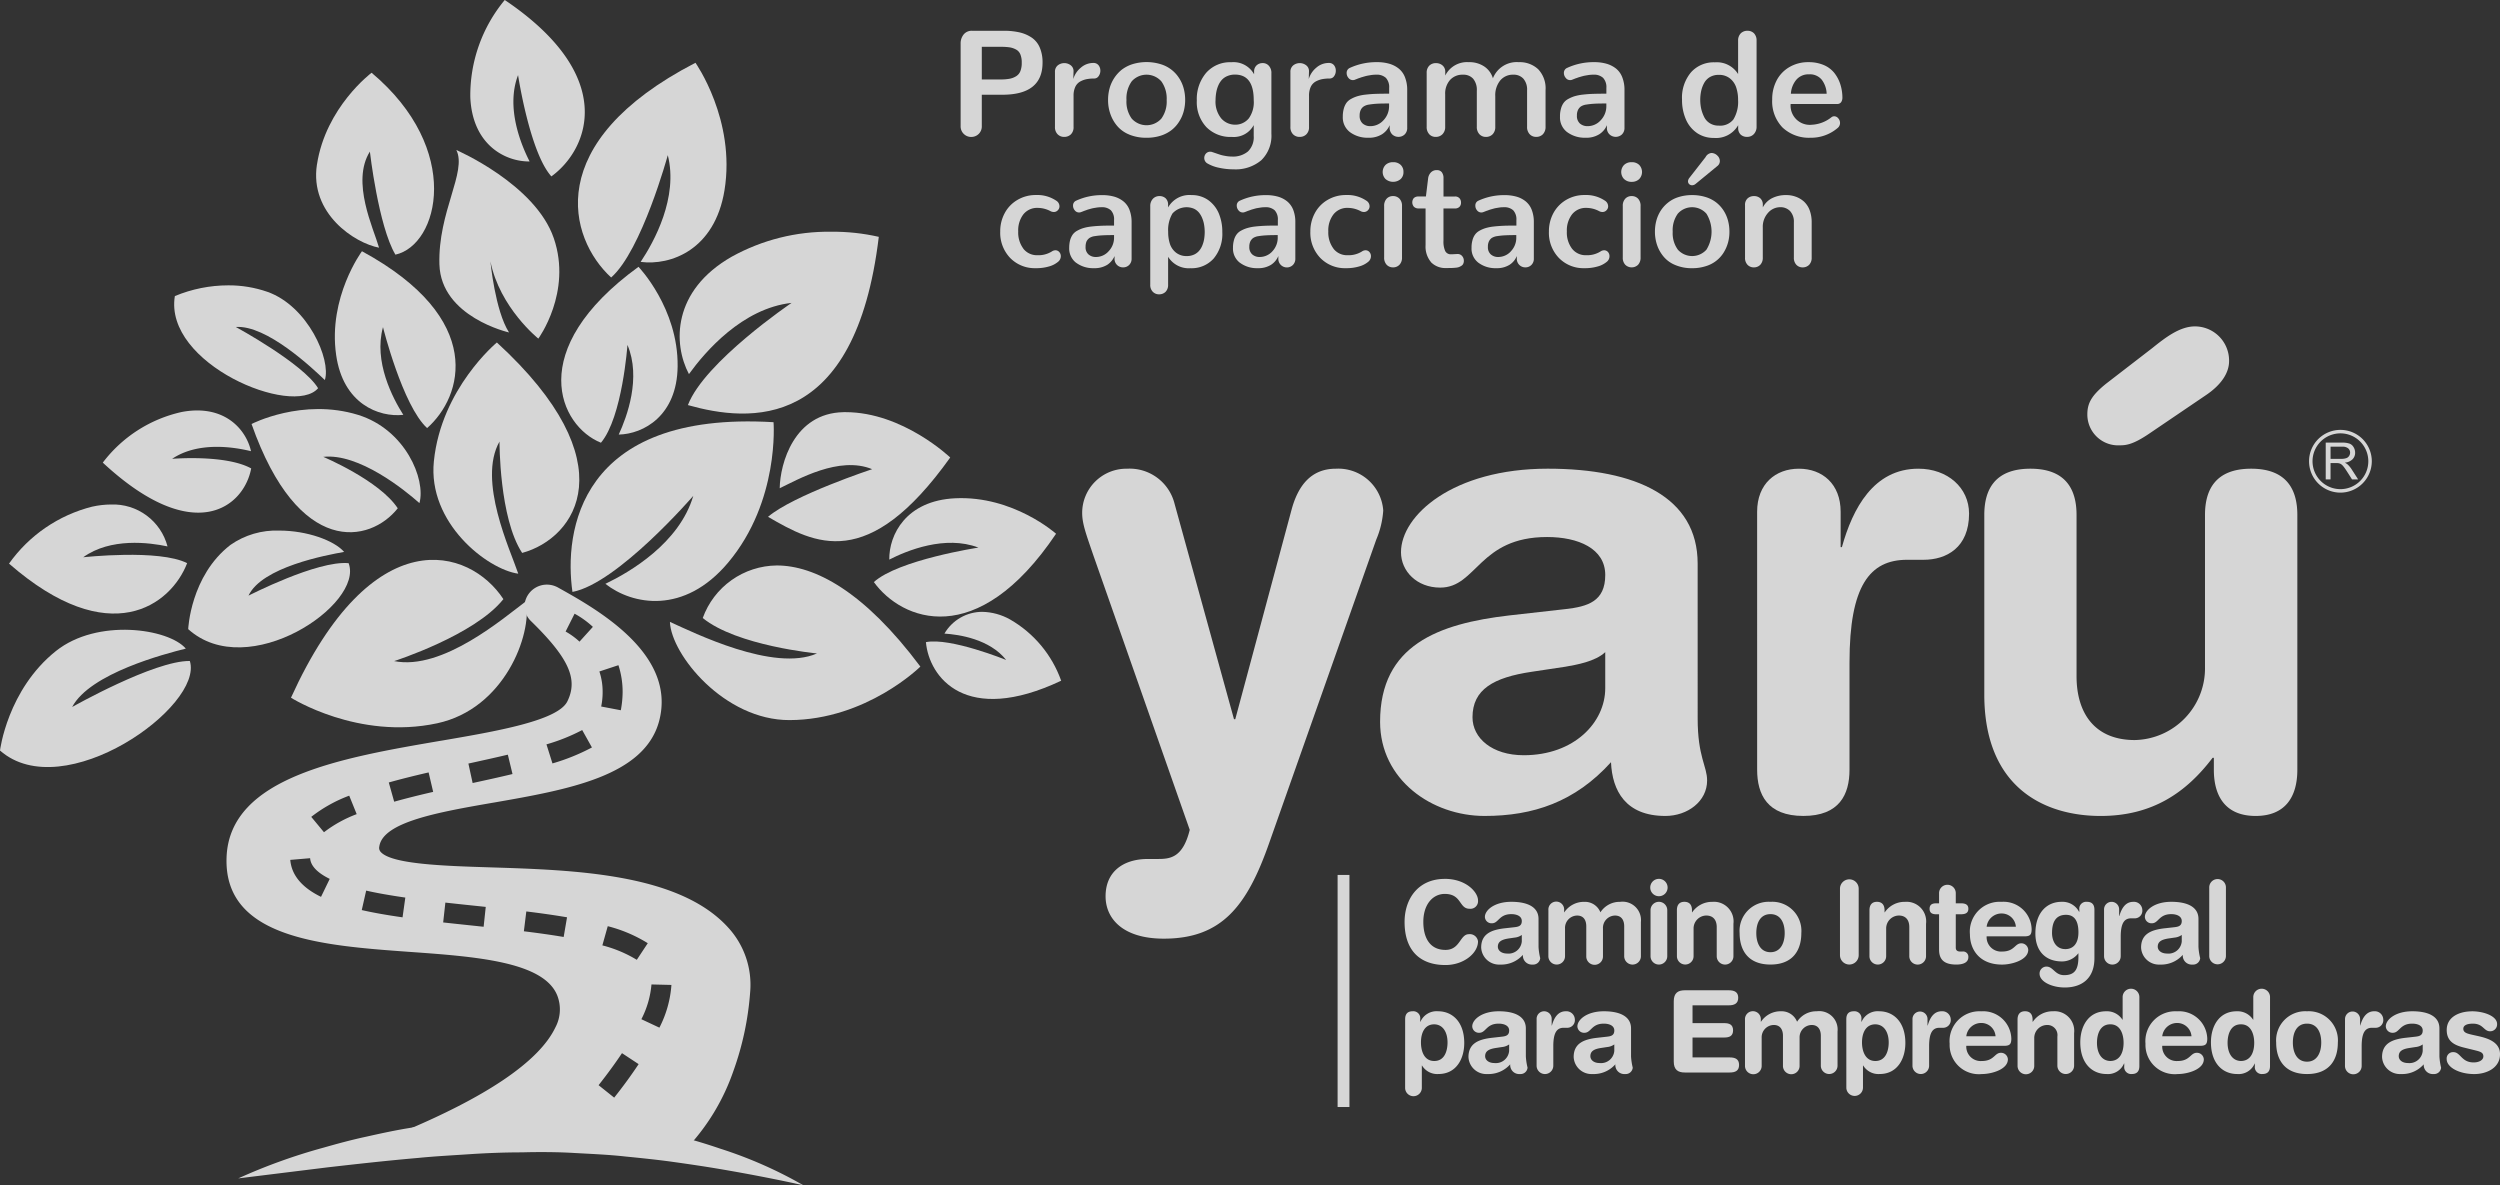 <?xml version="1.0" encoding="UTF-8"?> <svg xmlns="http://www.w3.org/2000/svg" xmlns:xlink="http://www.w3.org/1999/xlink" width="333.961" height="158.338" viewBox="0 0 333.961 158.338"><rect x="0" y="0" width="333.961" height="158.338" fill="#333333" stroke="none"/><defs><style>.a,.f{fill:#fff;}.b{opacity:0.8;}.c{clip-path:url(#a);}.d{clip-path:url(#b);}.e{clip-path:url(#c);}.f{stroke:rgba(0,0,0,0);stroke-miterlimit:10;}.g{clip-path:url(#d);}.h{clip-path:url(#e);}.i{clip-path:url(#f);}.j{clip-path:url(#g);}.k{clip-path:url(#h);}.l{clip-path:url(#i);}.m{clip-path:url(#j);}.n{clip-path:url(#k);}</style><clipPath id="a"><path class="a" d="M1405.948,886.282a19.473,19.473,0,0,0-11.127,7.615c13.466,11.745,21.639,5.533,23.793-.06-3.737-1.909-13.884-.788-13.884-.788,3.65-2.642,8.826-1.971,11.265-1.448a7.514,7.514,0,0,0-7.56-5.6,11.61,11.61,0,0,0-2.487.285" transform="translate(-1394.821 -885.997)"></path></clipPath><clipPath id="b"><path class="a" d="M1418.795,855.742c-1.494,9.052,15.783,16.221,19.135,12.309-2-3.295-10.992-8.181-10.992-8.181,4.125-.29,10.241,5.508,11.895,7.092.858-2.734-2.269-9.877-7.672-11.786a15.673,15.673,0,0,0-5.226-.867,18.538,18.538,0,0,0-7.139,1.433" transform="translate(-1418.703 -854.309)"></path></clipPath><clipPath id="c"><path class="a" d="M1426.374,891.689c-5.349,4.133-5.641,11.248-5.641,11.248,7.97,7.2,23.518-3.317,21.429-8.811-4.175-.393-13.374,4.338-13.374,4.338,1.779-3.822,10.422-5.421,12.776-5.842-1.346-1.544-4.981-2.849-8.656-2.849a10.686,10.686,0,0,0-6.534,1.916" transform="translate(-1420.733 -889.773)"></path></clipPath><clipPath id="d"><path class="a" d="M1481.529,850.806c4.087-3.59,7.57-16.344,7.57-16.344,1.428,5.659-1.836,11.576-3.627,14.26,4.013.52,9.9-1.6,11.2-9.566,1.526-9.394-3.878-17.034-3.878-17.034-20.556,10.627-16.969,23.441-11.262,28.684" transform="translate(-1477.092 -822.122)"></path></clipPath><clipPath id="e"><path class="a" d="M1529.889,904.428c1.961.128,6.041.733,8.247,3.524,0,0-7.467-3.034-10.719-2.381.425,4.7,5.309,11.183,18.067,5.153a15.377,15.377,0,0,0-6.817-8.178,7.914,7.914,0,0,0-3.712-1.023,5.858,5.858,0,0,0-5.066,2.905" transform="translate(-1527.417 -901.523)"></path></clipPath><clipPath id="f"><path class="a" d="M1456.257,878.42c-.858,8.258,7.152,14.472,11.272,15.037-1.051-3.145-5.464-12.431-2.507-17.65,0,0-.047,10.219,3.027,14.875,7.205-1.956,14.152-12.04-3.377-28.111,0,0-7.418,6.122-8.415,15.849" transform="translate(-1456.193 -862.571)"></path></clipPath><clipPath id="g"><path class="a" d="M1494.781,901.838c4.553,3.717,15.26,4.733,15.26,4.733-5.773,2.539-16.463-2.784-19.645-4.215.165,4.363,7.26,13.146,15.986,13.118,10.289-.032,17.471-7.147,17.471-7.147-7.525-10.069-14.122-13.509-19.182-13.509a10.619,10.619,0,0,0-9.89,7.02" transform="translate(-1490.396 -894.818)"></path></clipPath><clipPath id="h"><path class="a" d="M1457.062,850.024c.208,7.025,9.3,9.086,9.3,9.086-1.866-2.894-2.487-9.5-2.487-9.5,1.241,6.2,6.4,10.322,6.4,10.322s4.543-6.192,2.063-13.419-13.016-11.773-13.016-11.773c1.449,2.9-2.469,8.263-2.261,15.285" transform="translate(-1457.054 -834.739)"></path></clipPath><clipPath id="i"><path class="a" d="M1439.337,835.843c-.988,6.529,5.046,10.48,8.3,11.09-.719-2.545-3.763-8.794-1.224-12.836,0,0,1.139,9.944,3.41,13.767,5.8-1.283,9.033-14.052-3.182-24.3,0,0-6.129,4.583-7.3,12.283" transform="translate(-1439.229 -823.56)"></path></clipPath><clipPath id="j"><path class="a" d="M1498.766,849.887c-7.953,4.541-7.868,11.631-5.722,15.689,2.142-2.967,7.132-8.794,13.712-9.514,0,0-11.66,7.893-13.851,13.652,8.222,2.317,22.36,3.59,25.5-22.476a27.6,27.6,0,0,0-6.371-.683,26.714,26.714,0,0,0-13.267,3.332" transform="translate(-1491.805 -846.555)"></path></clipPath><clipPath id="k"><path class="a" d="M1514.658,872.649c-6.6.122-8.463,6.857-8.516,10.161,2.387-1.133,7.938-4.367,12.349-2.547,0,0-10.522,3.478-13.91,6.365,6.23,3.618,13.334,7.488,24.339-7.923,0,0-6.321-6.059-13.992-6.059-.085,0-.185,0-.27,0" transform="translate(-1504.581 -872.646)"></path></clipPath></defs><g class="b" transform="translate(-1393.517 -813.044)"><path class="a" d="M1532.861,831.277a1.389,1.389,0,0,1-.425-1.06v-10.99a1.888,1.888,0,0,1,.406-1.242,1.374,1.374,0,0,1,1.132-.49h4.213a9.365,9.365,0,0,1,2.144.22,4.894,4.894,0,0,1,1.621.706,3.04,3.04,0,0,1,1.061,1.328,4.972,4.972,0,0,1,.366,2.008q0,4.286-5.375,4.281h-2.741v4.178a1.394,1.394,0,0,1-1.413,1.46,1.376,1.376,0,0,1-.988-.4m4.958-7.28a6.15,6.15,0,0,0,1.193-.1,2.515,2.515,0,0,0,.856-.341,1.4,1.4,0,0,0,.552-.68,2.965,2.965,0,0,0,.178-1.121,2.8,2.8,0,0,0-.178-1.09,1.271,1.271,0,0,0-.552-.648,2.7,2.7,0,0,0-.836-.3,7.241,7.241,0,0,0-1.143-.078h-2.627V824Z" transform="translate(-10.594 -0.339)"></path><path class="a" d="M1546.431,831.675a1.335,1.335,0,0,1-.353-1v-7.328a1.081,1.081,0,0,1,.367-.87,1.416,1.416,0,0,1,1.749-.01.976.976,0,0,1,.365.819l-.034,1.015a3.085,3.085,0,0,1,1.008-1.519,2.5,2.5,0,0,1,1.661-.633.84.84,0,0,1,.7.3,1.143,1.143,0,0,1,.248.735,1.21,1.21,0,0,1-.233.728.7.7,0,0,1-.6.315,5.281,5.281,0,0,0-1.031.093,3.066,3.066,0,0,0-.86.327,1.592,1.592,0,0,0-.635.72,2.757,2.757,0,0,0-.221,1.179V830.7a1.311,1.311,0,0,1-.352.981,1.244,1.244,0,0,1-.9.345,1.169,1.169,0,0,1-.875-.35" transform="translate(-11.634 -0.695)"></path><path class="a" d="M1556.605,831.71a4.126,4.126,0,0,1-1.616-1.139,4.976,4.976,0,0,1-.918-1.6,5.553,5.553,0,0,1-.313-1.879,5.884,5.884,0,0,1,.19-1.519,4.87,4.87,0,0,1,1.611-2.512,4.715,4.715,0,0,1,1.451-.757,6.456,6.456,0,0,1,3.755-.007,4.4,4.4,0,0,1,2.469,1.846,4.708,4.708,0,0,1,.623,1.391,5.882,5.882,0,0,1,.2,1.558,5.812,5.812,0,0,1-.193,1.491,4.776,4.776,0,0,1-.6,1.372,4.388,4.388,0,0,1-1,1.131,4.666,4.666,0,0,1-1.458.763,6.128,6.128,0,0,1-1.911.283,5.982,5.982,0,0,1-2.3-.42m4.284-2.144a3.875,3.875,0,0,0,.707-2.475,3.942,3.942,0,0,0-.707-2.491,2.646,2.646,0,0,0-3.963-.007,3.939,3.939,0,0,0-.7,2.5,3.856,3.856,0,0,0,.7,2.475,2.652,2.652,0,0,0,3.96,0" transform="translate(-12.22 -0.685)"></path><path class="a" d="M1574.193,830.442a3.022,3.022,0,0,1-2.923,1.58,4.506,4.506,0,0,1-3.4-1.308,4.882,4.882,0,0,1-1.279-3.56,5.4,5.4,0,0,1,1.243-3.688,4.249,4.249,0,0,1,3.37-1.421,3.136,3.136,0,0,1,3.04,1.611V823.2a1.088,1.088,0,0,1,.365-.768,1.172,1.172,0,0,1,.773-.273,1.067,1.067,0,0,1,.838.365,1.408,1.408,0,0,1,.333,1.008v8.058a4.553,4.553,0,0,1-1.351,3.548,5.309,5.309,0,0,1-3.67,1.213,9.032,9.032,0,0,1-2.009-.217,5.06,5.06,0,0,1-1.481-.549.83.83,0,0,1-.456-.747.862.862,0,0,1,.218-.586.751.751,0,0,1,.575-.255.8.8,0,0,1,.31.06c.06.018.24.078.538.18s.505.173.643.21.347.08.611.127a4.931,4.931,0,0,0,.8.07,3.114,3.114,0,0,0,2.144-.683,2.644,2.644,0,0,0,.766-2.077Zm-.678-.868a3.713,3.713,0,0,0,.678-2.469q0-3.407-2.5-3.41a2.562,2.562,0,0,0-.991.183,2.094,2.094,0,0,0-.738.49,2.708,2.708,0,0,0-.488.748,4.1,4.1,0,0,0-.282.923,5.975,5.975,0,0,0-.1,1.046,3.543,3.543,0,0,0,.751,2.453,2.444,2.444,0,0,0,1.856.85,2.323,2.323,0,0,0,1.807-.813" transform="translate(-13.198 -0.687)"></path><path class="a" d="M1580.474,831.675a1.352,1.352,0,0,1-.348-1v-7.328a1.082,1.082,0,0,1,.37-.87,1.409,1.409,0,0,1,1.744-.01.976.976,0,0,1,.368.819l-.032,1.015a3.113,3.113,0,0,1,1.005-1.519,2.5,2.5,0,0,1,1.667-.633.848.848,0,0,1,.7.3,1.135,1.135,0,0,1,.24.735,1.185,1.185,0,0,1-.224.728.7.7,0,0,1-.606.315,5.252,5.252,0,0,0-1.028.093,3.1,3.1,0,0,0-.86.327,1.6,1.6,0,0,0-.638.72,2.8,2.8,0,0,0-.22,1.179V830.7a1.292,1.292,0,0,1-.355.981,1.222,1.222,0,0,1-.9.345,1.192,1.192,0,0,1-.88-.35" transform="translate(-14.23 -0.695)"></path><path class="a" d="M1588.657,831.381a2.463,2.463,0,0,1-.955-2.065,3.9,3.9,0,0,1,.125-1.037,2.517,2.517,0,0,1,.338-.773,1.817,1.817,0,0,1,.625-.551,4.487,4.487,0,0,1,.853-.368,6.2,6.2,0,0,1,1.144-.221c.463-.052.936-.087,1.4-.1s1.041-.022,1.709-.022v-.759a1.829,1.829,0,0,0-.438-1.353,1.783,1.783,0,0,0-1.3-.425c-.123,0-.253,0-.376.015a3.257,3.257,0,0,0-.387.048c-.136.025-.253.04-.348.062a3.3,3.3,0,0,0-.355.08c-.138.04-.243.067-.308.091a2.393,2.393,0,0,0-.323.1c-.135.045-.22.08-.261.088s-.125.053-.267.105-.211.085-.211.085a.709.709,0,0,1-.277.05.739.739,0,0,1-.588-.293.984.984,0,0,1-.24-.65.715.715,0,0,1,.433-.69,8.466,8.466,0,0,1,3.625-.766,5.831,5.831,0,0,1,1.618.208,3.612,3.612,0,0,1,1.265.637,2.764,2.764,0,0,1,.848,1.169,4.576,4.576,0,0,1,.3,1.741v4.988a1.189,1.189,0,0,1-.34.914,1.172,1.172,0,0,1-.828.323,1.2,1.2,0,0,1-.831-.323,1.21,1.21,0,0,1-.345-.914v-.322a2.662,2.662,0,0,1-1.018,1.21,3.269,3.269,0,0,1-1.844.466,3.939,3.939,0,0,1-2.447-.75m4.473-1.574a2.723,2.723,0,0,0,.758-1.966v-.285c-.656,0-1.176.007-1.561.028s-.741.06-1.091.115a1.76,1.76,0,0,0-.753.265,1.164,1.164,0,0,0-.388.473,1.7,1.7,0,0,0-.139.741,1.331,1.331,0,0,0,.4,1.048,1.515,1.515,0,0,0,1.05.358,2.349,2.349,0,0,0,1.721-.776" transform="translate(-14.808 -0.686)"></path><path class="a" d="M1600.178,831.66a1.366,1.366,0,0,1-.346-1V823.48a1.311,1.311,0,0,1,.346-.976,1.216,1.216,0,0,1,.9-.34,1.279,1.279,0,0,1,.871.308,1.078,1.078,0,0,1,.365.861v.49a3.246,3.246,0,0,1,3.147-1.788,3.535,3.535,0,0,1,2.064.578,2.883,2.883,0,0,1,1.154,1.576,3.418,3.418,0,0,1,3.458-2.154,3.6,3.6,0,0,1,2.589.943,3.7,3.7,0,0,1,.986,2.792v4.888a1.378,1.378,0,0,1-.351,1,1.2,1.2,0,0,1-.9.356,1.141,1.141,0,0,1-.87-.356,1.367,1.367,0,0,1-.346-1v-4.868a2.211,2.211,0,0,0-.5-1.554,1.748,1.748,0,0,0-1.353-.53,2.19,2.19,0,0,0-1.729.766,3.127,3.127,0,0,0-.668,2.114v4.073a1.358,1.358,0,0,1-.348,1,1.2,1.2,0,0,1-.9.359,1.161,1.161,0,0,1-.871-.359,1.389,1.389,0,0,1-.346-1v-4.811a2.323,2.323,0,0,0-.49-1.6,1.733,1.733,0,0,0-1.359-.54,2.221,2.221,0,0,0-1.731.709,2.734,2.734,0,0,0-.646,1.929v4.315a1.346,1.346,0,0,1-.365,1,1.21,1.21,0,0,1-.9.356,1.149,1.149,0,0,1-.865-.356" transform="translate(-15.733 -0.686)"></path><path class="a" d="M1620.066,831.381a2.453,2.453,0,0,1-.953-2.065,3.6,3.6,0,0,1,.123-1.037,2.348,2.348,0,0,1,.34-.773,1.761,1.761,0,0,1,.628-.551,4.523,4.523,0,0,1,.848-.368,6.437,6.437,0,0,1,1.145-.221c.466-.052.93-.087,1.4-.1s1.041-.022,1.711-.022v-.759a1.819,1.819,0,0,0-.438-1.353,1.776,1.776,0,0,0-1.3-.425c-.12,0-.248,0-.373.015a3.234,3.234,0,0,0-.385.048c-.133.025-.248.04-.348.062a2.936,2.936,0,0,0-.355.08c-.138.04-.24.067-.315.091a2.862,2.862,0,0,0-.316.1,2.576,2.576,0,0,1-.265.088c-.037.015-.125.053-.262.105s-.212.085-.215.085a.7.7,0,0,1-.275.05.717.717,0,0,1-.58-.293.991.991,0,0,1-.248-.65.712.712,0,0,1,.438-.69,8.425,8.425,0,0,1,3.619-.766,5.867,5.867,0,0,1,1.621.208,3.728,3.728,0,0,1,1.271.637,2.765,2.765,0,0,1,.845,1.169,4.581,4.581,0,0,1,.3,1.741v4.988a1.2,1.2,0,0,1-.343.914,1.221,1.221,0,0,1-1.653,0,1.159,1.159,0,0,1-.35-.914v-.322a2.681,2.681,0,0,1-1.021,1.21,3.254,3.254,0,0,1-1.836.466,3.944,3.944,0,0,1-2.456-.75m4.473-1.574a2.707,2.707,0,0,0,.763-1.966v-.285c-.665,0-1.18.007-1.558.028s-.748.06-1.094.115a1.838,1.838,0,0,0-.763.265,1.291,1.291,0,0,0-.38.473,1.683,1.683,0,0,0-.136.741,1.337,1.337,0,0,0,.394,1.048,1.518,1.518,0,0,0,1.058.358,2.34,2.34,0,0,0,1.716-.776" transform="translate(-17.204 -0.686)"></path><path class="a" d="M1638.728,831.128a4.187,4.187,0,0,1-1.469-1.834,6.462,6.462,0,0,1-.5-2.594,5.26,5.26,0,0,1,1.2-3.657,4.062,4.062,0,0,1,3.192-1.334,3.332,3.332,0,0,1,3.1,1.571v-4.451a1.347,1.347,0,0,1,.35-.988,1.246,1.246,0,0,1,.9-.347,1.2,1.2,0,0,1,.879.347,1.363,1.363,0,0,1,.337.988v11.442a1.407,1.407,0,0,1-.357,1.016,1.186,1.186,0,0,1-.893.38,1.222,1.222,0,0,1-.88-.309,1.2,1.2,0,0,1-.328-.908v-.343a3.4,3.4,0,0,1-3.247,1.7,3.922,3.922,0,0,1-2.289-.678m4.924-1.835a4.529,4.529,0,0,0,.6-2.554,5.154,5.154,0,0,0-.255-1.684,2.571,2.571,0,0,0-.843-1.205,2.3,2.3,0,0,0-1.481-.468,2.278,2.278,0,0,0-1.163.282,2.065,2.065,0,0,0-.77.769,3.93,3.93,0,0,0-.408,1.058,5.489,5.489,0,0,0-.135,1.229,5.6,5.6,0,0,0,.123,1.173,4.911,4.911,0,0,0,.392,1.1,2.023,2.023,0,0,0,.76.848,2.144,2.144,0,0,0,1.183.321,2.244,2.244,0,0,0,2-.863" transform="translate(-18.549 -0.339)"></path><path class="a" d="M1650.364,824.529a4.391,4.391,0,0,1,1.686-1.809,4.912,4.912,0,0,1,2.6-.686,5.11,5.11,0,0,1,2.018.376,3.633,3.633,0,0,1,1.416,1.047,4.836,4.836,0,0,1,.805,1.5,5.942,5.942,0,0,1,.288,1.807,1.03,1.03,0,0,1-.178.623.621.621,0,0,1-.53.235h-6.207a2.569,2.569,0,0,0,2.84,2.772,4.559,4.559,0,0,0,2.6-.993.614.614,0,0,1,.386-.138.7.7,0,0,1,.538.275.917.917,0,0,1,.234.618.852.852,0,0,1-.315.668,5.449,5.449,0,0,1-3.622,1.306,5.143,5.143,0,0,1-3.733-1.356A5.023,5.023,0,0,1,1649.8,827a5.334,5.334,0,0,1,.563-2.467m6.709,1.714a3.247,3.247,0,0,0-.648-1.859,2.032,2.032,0,0,0-1.7-.728,2.119,2.119,0,0,0-1.729.756,3.192,3.192,0,0,0-.7,1.832Z" transform="translate(-19.544 -0.686)"></path><path class="a" d="M1541.251,848.419a2.292,2.292,0,0,0,1.894.868,3.367,3.367,0,0,0,1.911-.5.856.856,0,0,1,.48-.16.665.665,0,0,1,.511.233.814.814,0,0,1,.208.561.964.964,0,0,1-.378.755,3.152,3.152,0,0,1-1.156.6,5.917,5.917,0,0,1-1.806.243,4.58,4.58,0,0,1-3.43-1.371,4.862,4.862,0,0,1-1.323-3.518,5.062,5.062,0,0,1,.592-2.452,4.462,4.462,0,0,1,1.694-1.769,4.745,4.745,0,0,1,2.494-.661,4.511,4.511,0,0,1,2.707.758.885.885,0,0,1,.426.738.718.718,0,0,1-.225.542.693.693,0,0,1-.538.228.94.94,0,0,1-.451-.12,3.673,3.673,0,0,0-1.671-.428,2.348,2.348,0,0,0-1.931.855,3.5,3.5,0,0,0-.693,2.286,3.575,3.575,0,0,0,.685,2.3" transform="translate(-11.03 -2.151)"></path><path class="a" d="M1549.062,850.3a2.386,2.386,0,0,1-.924-2,4.087,4.087,0,0,1,.115-1,2.581,2.581,0,0,1,.336-.745,1.781,1.781,0,0,1,.608-.533,4.105,4.105,0,0,1,.82-.354,6.024,6.024,0,0,1,1.111-.215c.438-.051.892-.08,1.353-.1s1.008-.019,1.648-.019V844.6a1.759,1.759,0,0,0-.421-1.309,1.724,1.724,0,0,0-1.258-.412c-.117,0-.24,0-.365.012s-.25.028-.378.05l-.328.055c-.095.018-.213.045-.347.082s-.228.067-.3.085-.176.05-.3.1l-.25.09c-.041.01-.126.048-.261.1s-.205.078-.21.078a.629.629,0,0,1-.263.048.713.713,0,0,1-.565-.281.954.954,0,0,1-.233-.63.687.687,0,0,1,.416-.666,8.166,8.166,0,0,1,3.5-.74,5.668,5.668,0,0,1,1.569.2,3.5,3.5,0,0,1,1.226.618,2.681,2.681,0,0,1,.823,1.131,4.506,4.506,0,0,1,.288,1.681v4.823a1.156,1.156,0,0,1-.333.883,1.123,1.123,0,0,1-.8.315,1.122,1.122,0,0,1-1.144-1.2V849.4a2.634,2.634,0,0,1-.978,1.173,3.212,3.212,0,0,1-1.784.447,3.8,3.8,0,0,1-2.371-.725m4.325-1.521a2.6,2.6,0,0,0,.741-1.9V846.6c-.638,0-1.143.01-1.508.032a9.207,9.207,0,0,0-1.056.107,1.712,1.712,0,0,0-.735.256,1.33,1.33,0,0,0-.381.457,1.866,1.866,0,0,0-.123.718,1.259,1.259,0,0,0,.385,1.009,1.461,1.461,0,0,0,1.019.347,2.258,2.258,0,0,0,1.658-.748" transform="translate(-11.791 -2.152)"></path><path class="a" d="M1560.193,854.167a1.281,1.281,0,0,1-.335-.948V842.744a1.383,1.383,0,0,1,.348-.986,1.158,1.158,0,0,1,.865-.368,1.18,1.18,0,0,1,.848.3,1.165,1.165,0,0,1,.322.883v.335a3.266,3.266,0,0,1,3.132-1.653,3.771,3.771,0,0,1,2.217.661,4.192,4.192,0,0,1,1.418,1.771,6.307,6.307,0,0,1,.475,2.515,5.107,5.107,0,0,1-1.156,3.53,3.938,3.938,0,0,1-3.084,1.293,3.239,3.239,0,0,1-3-1.528v3.722a1.291,1.291,0,0,1-.335.956,1.2,1.2,0,0,1-.87.337,1.121,1.121,0,0,1-.844-.345m5.486-4.951a1.962,1.962,0,0,0,.681-.49,2.549,2.549,0,0,0,.445-.725,4.039,4.039,0,0,0,.25-.868,6.04,6.04,0,0,0,.077-.948,6.158,6.158,0,0,0-.07-.893,4,4,0,0,0-.237-.886,3.011,3.011,0,0,0-.428-.772,1.973,1.973,0,0,0-.678-.546,2.542,2.542,0,0,0-2.892.621,4.308,4.308,0,0,0-.576,2.454,5.038,5.038,0,0,0,.24,1.633,2.476,2.476,0,0,0,.82,1.158,2.248,2.248,0,0,0,1.426.448,2.3,2.3,0,0,0,.94-.186" transform="translate(-12.685 -2.151)"></path><path class="a" d="M1572.75,850.3a2.377,2.377,0,0,1-.928-2,3.653,3.653,0,0,1,.122-1,2.251,2.251,0,0,1,.333-.745,1.76,1.76,0,0,1,.6-.533,4.223,4.223,0,0,1,.828-.354,6.01,6.01,0,0,1,1.1-.215c.445-.051.9-.08,1.358-.1s1.009-.019,1.652-.019V844.6a1.774,1.774,0,0,0-.42-1.309,1.745,1.745,0,0,0-1.261-.412c-.12,0-.243,0-.366.012s-.249.028-.375.05-.24.04-.338.055-.207.045-.34.082-.23.067-.3.085-.167.05-.3.1-.217.078-.257.09-.126.048-.258.1-.2.078-.211.078a.608.608,0,0,1-.261.048.717.717,0,0,1-.567-.281.957.957,0,0,1-.235-.63.685.685,0,0,1,.42-.666,8.15,8.15,0,0,1,3.507-.74,5.646,5.646,0,0,1,1.564.2,3.478,3.478,0,0,1,1.22.618,2.749,2.749,0,0,1,.826,1.131,4.468,4.468,0,0,1,.287,1.681v4.823a1.154,1.154,0,0,1-.33.883,1.143,1.143,0,0,1-1.939-.883V849.4a2.59,2.59,0,0,1-.981,1.173,3.2,3.2,0,0,1-1.784.447,3.765,3.765,0,0,1-2.366-.725m4.325-1.521a2.641,2.641,0,0,0,.723-1.9V846.6c-.625,0-1.131.01-1.5.032a9.251,9.251,0,0,0-1.051.107,1.772,1.772,0,0,0-.735.256,1.252,1.252,0,0,0-.375.457,1.679,1.679,0,0,0-.135.718,1.286,1.286,0,0,0,.39,1.009,1.47,1.47,0,0,0,1.023.347,2.289,2.289,0,0,0,1.661-.748" transform="translate(-13.597 -2.152)"></path><path class="a" d="M1586.1,848.419a2.284,2.284,0,0,0,1.894.868,3.348,3.348,0,0,0,1.908-.5.861.861,0,0,1,.483-.16.683.683,0,0,1,.515.233.819.819,0,0,1,.205.561.968.968,0,0,1-.376.755,3.177,3.177,0,0,1-1.163.6,5.939,5.939,0,0,1-1.8.243,4.568,4.568,0,0,1-3.43-1.371,4.854,4.854,0,0,1-1.326-3.518,5.087,5.087,0,0,1,.593-2.452,4.463,4.463,0,0,1,1.694-1.769,4.766,4.766,0,0,1,2.5-.661,4.493,4.493,0,0,1,2.7.758.887.887,0,0,1,.425.738.744.744,0,0,1-.223.542.719.719,0,0,1-.543.228.922.922,0,0,1-.445-.12,3.663,3.663,0,0,0-1.674-.428,2.337,2.337,0,0,0-1.929.855,3.493,3.493,0,0,0-.7,2.286,3.577,3.577,0,0,0,.691,2.3" transform="translate(-14.45 -2.151)"></path><path class="a" d="M1593.857,838.759a1.359,1.359,0,0,1,0-1.9,1.416,1.416,0,0,1,1.016-.36,1.388,1.388,0,0,1,1,.36,1.253,1.253,0,0,1,.373.951,1.238,1.238,0,0,1-.383.95,1.559,1.559,0,0,1-2,0M1594,850.2a1.373,1.373,0,0,1-.335-.983v-6.855a1.386,1.386,0,0,1,.335-.988,1.13,1.13,0,0,1,.851-.348,1.148,1.148,0,0,1,.863.348,1.363,1.363,0,0,1,.338.988v6.855a1.359,1.359,0,0,1-.338.981,1.153,1.153,0,0,1-.863.352,1.141,1.141,0,0,1-.851-.35" transform="translate(-15.248 -1.789)"></path><path class="a" d="M1600.246,849.928a3.226,3.226,0,0,1-.72-2.254v-4.909h-.926a.861.861,0,0,1-.63-.223.905.905,0,0,1-.016-1.16.848.848,0,0,1,.618-.213h1l.288-2.354a1.4,1.4,0,0,1,.36-.841,1.038,1.038,0,0,1,.815-.328.8.8,0,0,1,.653.275,1.278,1.278,0,0,1,.233.826v2.422h1.526a.775.775,0,0,1,.6.223.836.836,0,0,1,.213.6.759.759,0,0,1-.213.565.814.814,0,0,1-.609.21h-1.521v4.32a3.071,3.071,0,0,0,.228,1.359.821.821,0,0,0,.805.442h.1l.678-.035h.062a.755.755,0,0,1,.618.268.922.922,0,0,1,.23.625.844.844,0,0,1-.078.4.585.585,0,0,1-.245.278,1.549,1.549,0,0,1-.335.173,1.642,1.642,0,0,1-.458.087c-.192.017-.354.03-.5.035s-.323.007-.553.007h-.205a2.657,2.657,0,0,1-2.024-.792" transform="translate(-15.575 -1.876)"></path><path class="a" d="M1607.247,850.3a2.364,2.364,0,0,1-.927-2,3.639,3.639,0,0,1,.12-1,2.238,2.238,0,0,1,.334-.745,1.794,1.794,0,0,1,.6-.533,4.158,4.158,0,0,1,.823-.354,6.013,6.013,0,0,1,1.111-.215c.443-.051.9-.08,1.349-.1s1.011-.019,1.655-.019V844.6a1.774,1.774,0,0,0-.422-1.309,1.733,1.733,0,0,0-1.258-.412c-.123,0-.248,0-.369.012s-.248.028-.372.05-.243.04-.335.055a3.387,3.387,0,0,0-.335.082l-.308.085c-.068.02-.173.05-.3.1s-.217.078-.26.09-.123.048-.26.1-.2.078-.208.078a.606.606,0,0,1-.26.048.715.715,0,0,1-.568-.281.935.935,0,0,1-.228-.63.682.682,0,0,1,.413-.666,8.162,8.162,0,0,1,3.5-.74,5.688,5.688,0,0,1,1.568.2,3.474,3.474,0,0,1,1.224.618,2.724,2.724,0,0,1,.82,1.131,4.456,4.456,0,0,1,.287,1.681v4.823a1.14,1.14,0,0,1-.334.883,1.1,1.1,0,0,1-.788.315,1.13,1.13,0,0,1-1.149-1.2V849.4a2.557,2.557,0,0,1-.978,1.173,3.193,3.193,0,0,1-1.782.447,3.765,3.765,0,0,1-2.367-.725m4.323-1.521a2.6,2.6,0,0,0,.731-1.9V846.6q-.949,0-1.5.032a9.179,9.179,0,0,0-1.056.107,1.789,1.789,0,0,0-.735.256,1.235,1.235,0,0,0-.368.457,1.614,1.614,0,0,0-.132.718,1.267,1.267,0,0,0,.385,1.009,1.456,1.456,0,0,0,1.012.347,2.287,2.287,0,0,0,1.667-.748" transform="translate(-16.228 -2.152)"></path><path class="a" d="M1620.6,848.419a2.292,2.292,0,0,0,1.891.868,3.352,3.352,0,0,0,1.911-.5.883.883,0,0,1,.483-.16.686.686,0,0,1,.515.233.829.829,0,0,1,.2.561.95.95,0,0,1-.372.755,3.159,3.159,0,0,1-1.154.6,5.983,5.983,0,0,1-1.811.243,4.57,4.57,0,0,1-3.425-1.371,4.836,4.836,0,0,1-1.328-3.518,5.115,5.115,0,0,1,.59-2.452,4.548,4.548,0,0,1,1.694-1.769,4.755,4.755,0,0,1,2.5-.661,4.528,4.528,0,0,1,2.707.758.9.9,0,0,1,.42.738.718.718,0,0,1-.225.542.708.708,0,0,1-.538.228.914.914,0,0,1-.451-.12,3.669,3.669,0,0,0-1.671-.428,2.343,2.343,0,0,0-1.931.855,3.512,3.512,0,0,0-.7,2.286,3.575,3.575,0,0,0,.685,2.3" transform="translate(-17.081 -2.151)"></path><path class="a" d="M1628.355,838.759a1.354,1.354,0,0,1,0-1.9,1.394,1.394,0,0,1,1.013-.36,1.377,1.377,0,0,1,.993.36,1.371,1.371,0,0,1,0,1.9,1.4,1.4,0,0,1-1,.365,1.371,1.371,0,0,1-1-.365m.145,11.442a1.348,1.348,0,0,1-.333-.983v-6.855a1.361,1.361,0,0,1,.333-.988,1.128,1.128,0,0,1,.855-.348,1.142,1.142,0,0,1,.858.348,1.373,1.373,0,0,1,.332.988v6.855a1.368,1.368,0,0,1-.332.981,1.221,1.221,0,0,1-1.714,0" transform="translate(-17.878 -1.789)"></path><path class="a" d="M1635.6,850.151a3.937,3.937,0,0,1-1.567-1.1,4.793,4.793,0,0,1-.891-1.547,5.5,5.5,0,0,1-.3-1.813,5.656,5.656,0,0,1,.183-1.467,4.843,4.843,0,0,1,.58-1.336,4.507,4.507,0,0,1,.983-1.088,4.2,4.2,0,0,1,1.4-.74,5.907,5.907,0,0,1,1.823-.268,6,6,0,0,1,1.8.26,4.452,4.452,0,0,1,1.4.71,4.406,4.406,0,0,1,.986,1.072,4.712,4.712,0,0,1,.6,1.344,5.668,5.668,0,0,1,.195,1.511,5.35,5.35,0,0,1-.185,1.44,5.08,5.08,0,0,1-.575,1.324,4.213,4.213,0,0,1-2.382,1.829,5.842,5.842,0,0,1-1.844.277,5.666,5.666,0,0,1-2.216-.41m4.132-2.066a4.563,4.563,0,0,0,0-4.805,2.551,2.551,0,0,0-3.824-.006,3.772,3.772,0,0,0-.683,2.417,3.71,3.71,0,0,0,.688,2.393,2.563,2.563,0,0,0,3.819,0m-2.308-8.755a.528.528,0,0,1-.155-.391.8.8,0,0,1,.185-.445l2.162-2.772a1,1,0,0,1,.783-.552,1.127,1.127,0,0,1,.768.328,1.008,1.008,0,0,1,.356.755.837.837,0,0,1-.34.666l-2.9,2.384a.746.746,0,0,1-.466.18.577.577,0,0,1-.393-.152" transform="translate(-18.251 -1.687)"></path><path class="a" d="M1646.2,850.565a1.312,1.312,0,0,1-.33-.963v-7.015a1.129,1.129,0,0,1,.34-.886,1.222,1.222,0,0,1,.863-.31,1.2,1.2,0,0,1,.846.306,1.12,1.12,0,0,1,.327.87v.333a2.859,2.859,0,0,1,1.229-1.228,4.068,4.068,0,0,1,1.909-.416,3.583,3.583,0,0,1,1.287.225,3.267,3.267,0,0,1,1.085.653,3.009,3.009,0,0,1,.746,1.143,4.553,4.553,0,0,1,.27,1.624v4.7a1.334,1.334,0,0,1-.332.963,1.2,1.2,0,0,1-.88.35,1.127,1.127,0,0,1-.836-.35,1.324,1.324,0,0,1-.33-.963v-4.711a2.068,2.068,0,0,0-.508-1.5,1.761,1.761,0,0,0-1.3-.517,2.16,2.16,0,0,0-1.644.756,2.768,2.768,0,0,0-.7,1.951V849.6a1.333,1.333,0,0,1-.332.963,1.148,1.148,0,0,1-.858.35,1.134,1.134,0,0,1-.855-.35" transform="translate(-19.244 -2.151)"></path><path class="a" d="M1602.006,940.138c2.872,0,4.44,1.8,4.44,2.866a1.018,1.018,0,0,1-1.123,1.129c-1.446,0-1.024-1.984-3.317-1.984-1.571,0-2.864,1.361-2.864,3.743,0,2,.791,3.737,2.959,3.737,1.969,0,1.926-2.1,3.124-2.1a1.1,1.1,0,0,1,1.221.961c0,1.581-1.914,3.159-4.345,3.159-3.435,0-5.464-1.969-5.464-5.753,0-3.1,1.826-5.754,5.369-5.754" transform="translate(-15.49 -9.692)"></path><path class="a" d="M1615.376,949.488a8.21,8.21,0,0,0,.223,1.494.935.935,0,0,1-1.005.858,1.2,1.2,0,0,1-1.306-1.3,3.851,3.851,0,0,1-3.055,1.3,2.386,2.386,0,0,1-2.519-2.279c0-1.844,1.4-2.362,3.109-2.562l1.366-.152c.527-.06.951-.183.951-.823s-.653-.921-1.4-.921c-1.646,0-1.7,1.221-2.582,1.221a.884.884,0,0,1-.948-.851c0-.886,1.251-2.017,3.537-2.017,2.144,0,3.627.685,3.627,2.289Zm-2.236-1.605a1.948,1.948,0,0,1-.951.353l-.81.117c-.936.145-1.439.43-1.439,1.1,0,.505.473.915,1.231.915a1.781,1.781,0,0,0,1.969-1.618Z" transform="translate(-16.334 -9.945)"></path><path class="a" d="M1617.436,944.574a1.054,1.054,0,1,1,2.1,0v.287h.022a3.152,3.152,0,0,1,2.694-1.4,2.222,2.222,0,0,1,2.131,1.4,3.059,3.059,0,0,1,2.632-1.4,2.461,2.461,0,0,1,2.777,2.7v4.565a1.115,1.115,0,1,1-2.231,0v-4c0-.793-.348-1.434-1.226-1.434a1.643,1.643,0,0,0-1.611,1.724v3.71a1.115,1.115,0,1,1-2.229,0v-4c0-.793-.345-1.434-1.218-1.434a1.646,1.646,0,0,0-1.621,1.724v3.71a1.112,1.112,0,1,1-2.224,0Z" transform="translate(-17.076 -9.945)"></path><path class="a" d="M1633.319,940.137a1.16,1.16,0,1,1-1.158,1.161,1.161,1.161,0,0,1,1.158-1.161m-1.118,4.184a1.117,1.117,0,0,1,2.234,0v6.148a1.117,1.117,0,0,1-2.234,0Z" transform="translate(-18.198 -9.692)"></path><path class="a" d="M1636.018,944.574c0-.673.3-1.116,1-1.116s1.013.443,1.013,1.116v.287h.03a3.2,3.2,0,0,1,2.694-1.4,2.622,2.622,0,0,1,2.815,2.932v4.332a1.116,1.116,0,0,1-2.232,0V946.83c0-.9-.441-1.541-1.4-1.541a1.728,1.728,0,0,0-1.693,1.756v3.677a1.112,1.112,0,1,1-2.224,0Z" transform="translate(-18.493 -9.945)"></path><path class="a" d="M1649.209,943.459a3.887,3.887,0,0,1,4.123,4.178c0,2.232-1.083,4.2-4.123,4.2s-4.121-1.971-4.121-4.2a3.888,3.888,0,0,1,4.121-4.178m0,6.73c1.323,0,1.9-1.188,1.9-2.552,0-1.446-.6-2.534-1.9-2.534s-1.892,1.088-1.892,2.534c0,1.364.565,2.552,1.892,2.552" transform="translate(-19.185 -9.945)"></path><path class="a" d="M1659.6,941.456a1.248,1.248,0,1,1,2.5,0v8.881a1.248,1.248,0,1,1-2.5,0Z" transform="translate(-20.291 -9.697)"></path><path class="a" d="M1663.867,944.574c0-.673.307-1.116,1-1.116s1.014.443,1.014,1.116v.287h.029a3.19,3.19,0,0,1,2.7-1.4,2.619,2.619,0,0,1,2.812,2.932v4.332a1.117,1.117,0,0,1-2.235,0V946.83c0-.9-.442-1.541-1.4-1.541a1.728,1.728,0,0,0-1.691,1.756v3.677a1.116,1.116,0,1,1-2.232,0Z" transform="translate(-20.617 -9.945)"></path><path class="a" d="M1673.825,944.934h-.38c-.625,0-.886-.248-.886-.735s.261-.731.886-.731h.38V942.11a1.116,1.116,0,1,1,2.232,0v1.358h.673c.651,0,1.008.2,1.008.731s-.357.735-1.008.735h-.673v4.455c0,.335.185.521.58.521h.318a.7.7,0,0,1,.783.748c0,.637-.551.993-1.618.993-1.621,0-2.294-.673-2.294-1.987Z" transform="translate(-21.279 -9.757)"></path><path class="a" d="M1680.624,948.068a1.924,1.924,0,0,0,2.069,2.031c1.674,0,1.674-1.1,2.573-1.1a.925.925,0,0,1,.916.873c0,1.341-2.159,1.971-3.49,1.971-3.118,0-4.3-2.109-4.3-4.048a3.984,3.984,0,0,1,4.213-4.335,3.757,3.757,0,0,1,4.03,3.65c0,.763-.225.961-.976.961Zm3.906-1.28a1.9,1.9,0,0,0-1.874-1.772,2,2,0,0,0-2.031,1.772Z" transform="translate(-21.724 -9.945)"></path><path class="a" d="M1695.747,950.982c0,2.687-1.651,3.92-3.965,3.92-1.7,0-3.363-.761-3.363-1.844a.926.926,0,0,1,.911-.949c.93,0,1.121,1.146,2.371,1.146,1.361,0,1.908-.685,1.908-2.44v-.463h-.03a2.743,2.743,0,0,1-2.15,1.071c-2.349,0-3.569-1.526-3.569-3.724,0-2.882,1.613-4.241,3.487-4.241a2.5,2.5,0,0,1,2.345,1.327h.04v-.273a.921.921,0,0,1,1.008-1.054c.684,0,1.006.366,1.006,1.054Zm-3.887-1.206c.983,0,1.75-.656,1.75-2.245,0-1.618-.611-2.336-1.656-2.336-1.431,0-1.87,1.056-1.87,2.429,0,1.023.5,2.151,1.776,2.151" transform="translate(-22.447 -9.945)"></path><path class="a" d="M1697.788,944.5a1.008,1.008,0,1,1,2.015,0v.855h.03c.26-.928.766-1.894,1.844-1.894a1.123,1.123,0,0,1,1.223,1.084,1.017,1.017,0,0,1-1.085,1.118h-.407c-.9,0-1.394.624-1.394,2.472v2.594a1.112,1.112,0,1,1-2.224,0Z" transform="translate(-23.203 -9.945)"></path><path class="a" d="M1710.809,949.488a7.973,7.973,0,0,0,.23,1.494.937.937,0,0,1-1.009.858,1.2,1.2,0,0,1-1.313-1.3,3.844,3.844,0,0,1-3.052,1.3,2.384,2.384,0,0,1-2.52-2.279c0-1.844,1.4-2.362,3.112-2.562l1.362-.152c.527-.06.958-.183.958-.823s-.663-.921-1.4-.921c-1.654,0-1.7,1.221-2.584,1.221a.884.884,0,0,1-.943-.851c0-.886,1.251-2.017,3.537-2.017,2.139,0,3.623.685,3.623,2.289Zm-2.232-1.605a1.975,1.975,0,0,1-.958.353l-.808.117c-.941.145-1.441.43-1.441,1.1,0,.505.478.915,1.241.915a1.78,1.78,0,0,0,1.967-1.618Z" transform="translate(-23.612 -9.945)"></path><path class="a" d="M1713,941.318a1.115,1.115,0,1,1,2.229,0v9.159a1.115,1.115,0,0,1-2.229,0Z" transform="translate(-24.363 -9.697)"></path><path class="a" d="M1596.719,960.342c0-.688.318-1.056,1-1.056a.925.925,0,0,1,1.011,1.056v.35h.028a2.351,2.351,0,0,1,2.356-1.406c1.861,0,3.5,1.359,3.5,4.243,0,2.137-1.085,4.138-3.439,4.138a2.379,2.379,0,0,1-2.2-1.129h-.028v2.977a1.116,1.116,0,0,1-2.232,0Zm3.893.688c-1.3,0-1.781,1.156-1.781,2.421,0,1.146.42,2.487,1.781,2.477,1.422,0,1.769-1.434,1.769-2.477,0-1.313-.576-2.394-1.769-2.421" transform="translate(-15.496 -11.152)"></path><path class="a" d="M1613.541,965.314a8.141,8.141,0,0,0,.227,1.5.933.933,0,0,1-1.006.856,1.2,1.2,0,0,1-1.308-1.3,3.862,3.862,0,0,1-3.055,1.3,2.384,2.384,0,0,1-2.524-2.274c0-1.848,1.406-2.364,3.114-2.564l1.354-.152c.545-.06.968-.186.968-.826s-.658-.916-1.406-.916c-1.654,0-1.689,1.221-2.579,1.221a.888.888,0,0,1-.946-.854c0-.886,1.248-2.019,3.542-2.019,2.134,0,3.617.688,3.617,2.289Zm-2.229-1.6a1.991,1.991,0,0,1-.968.35l-.8.123c-.94.141-1.441.425-1.441,1.1,0,.505.473.915,1.236.915a1.78,1.78,0,0,0,1.969-1.617Z" transform="translate(-16.194 -11.152)"></path><path class="a" d="M1615.731,960.324a1.006,1.006,0,1,1,2.011,0v.856h.032c.258-.933.763-1.894,1.844-1.894a1.129,1.129,0,0,1,1.221,1.085,1.02,1.02,0,0,1-1.1,1.119h-.388c-.9,0-1.391.623-1.391,2.466v2.6a1.115,1.115,0,1,1-2.231,0Z" transform="translate(-16.946 -11.152)"></path><path class="a" d="M1628.753,965.314a8.2,8.2,0,0,0,.226,1.5.934.934,0,0,1-1.006.856,1.2,1.2,0,0,1-1.315-1.3,3.838,3.838,0,0,1-3.049,1.3,2.384,2.384,0,0,1-2.52-2.274c0-1.848,1.4-2.364,3.11-2.564l1.358-.152c.543-.06.96-.186.96-.826s-.655-.916-1.406-.916c-1.646,0-1.688,1.221-2.576,1.221a.89.89,0,0,1-.949-.854c0-.886,1.253-2.019,3.545-2.019,2.126,0,3.622.688,3.622,2.289Zm-2.236-1.6a1.959,1.959,0,0,1-.96.35l-.806.123c-.936.141-1.431.425-1.431,1.1,0,.505.47.915,1.229.915a1.779,1.779,0,0,0,1.968-1.617Z" transform="translate(-17.354 -11.152)"></path><path class="a" d="M1635.563,957.714c0-1.113.581-1.463,1.476-1.463h5.866c.733,0,1.269.213,1.269,1s-.536,1.011-1.269,1.011h-4.835v2.379h4.243c.656,0,1.173.183,1.173.963s-.517.958-1.173.958h-4.243v2.659h4.963c.731,0,1.255.211,1.255,1.006s-.525,1.008-1.255,1.008h-5.994c-.9,0-1.476-.35-1.476-1.463Z" transform="translate(-18.458 -10.921)"></path><path class="a" d="M1645.864,960.4a1.059,1.059,0,1,1,2.114,0v.287H1648a3.136,3.136,0,0,1,2.687-1.4,2.212,2.212,0,0,1,2.134,1.4,3.048,3.048,0,0,1,2.635-1.4,2.457,2.457,0,0,1,2.771,2.7v4.565a1.115,1.115,0,1,1-2.231,0v-4c0-.791-.353-1.434-1.218-1.434a1.647,1.647,0,0,0-1.621,1.726v3.707a1.111,1.111,0,1,1-2.221,0v-4c0-.791-.356-1.434-1.221-1.434a1.645,1.645,0,0,0-1.623,1.726v3.707a1.114,1.114,0,1,1-2.227,0Z" transform="translate(-19.244 -11.152)"></path><path class="a" d="M1660.516,960.342c0-.688.312-1.056,1.005-1.056a.93.93,0,0,1,1.009,1.056v.35h.029a2.326,2.326,0,0,1,2.346-1.406c1.861,0,3.5,1.359,3.5,4.243,0,2.137-1.085,4.138-3.43,4.138a2.383,2.383,0,0,1-2.2-1.129h-.032v2.977a1.112,1.112,0,0,1-2.223,0Zm3.887.688c-1.293,0-1.791,1.156-1.791,2.421,0,1.146.438,2.487,1.791,2.477,1.416,0,1.777-1.434,1.777-2.477,0-1.313-.58-2.394-1.777-2.421" transform="translate(-20.361 -11.152)"></path><path class="a" d="M1670.087,960.324a1,1,0,1,1,2.006,0v.856h.033c.262-.933.765-1.894,1.856-1.894a1.123,1.123,0,0,1,1.214,1.085,1.021,1.021,0,0,1-1.1,1.119h-.4c-.9,0-1.388.623-1.388,2.466v2.6a1.112,1.112,0,1,1-2.224,0Z" transform="translate(-21.091 -11.152)"></path><path class="a" d="M1677.683,963.9a1.924,1.924,0,0,0,2.064,2.031c1.681,0,1.681-1.1,2.572-1.1a.919.919,0,0,1,.921.873c0,1.346-2.152,1.969-3.493,1.969a3.9,3.9,0,0,1-4.288-4.046,3.985,3.985,0,0,1,4.208-4.335,3.763,3.763,0,0,1,4.032,3.648c0,.763-.235.961-.98.961Zm3.908-1.278a1.9,1.9,0,0,0-1.881-1.772,2,2,0,0,0-2.027,1.772Z" transform="translate(-21.5 -11.152)"></path><path class="a" d="M1685.279,960.4c0-.673.3-1.116,1-1.116s1.01.443,1.01,1.116v.287h.035a3.18,3.18,0,0,1,2.7-1.4,2.623,2.623,0,0,1,2.811,2.929v4.335a1.117,1.117,0,0,1-2.234,0V962.66a1.348,1.348,0,0,0-1.4-1.541,1.728,1.728,0,0,0-1.69,1.756v3.677a1.115,1.115,0,1,1-2.229,0Z" transform="translate(-22.25 -11.152)"></path><path class="a" d="M1702.243,966.364c0,.688-.323,1.056-1.006,1.056a.926.926,0,0,1-1.011-1.056v-.35h-.032a2.329,2.329,0,0,1-2.349,1.406c-1.861,0-3.493-1.358-3.493-4.243,0-2.137,1.085-4.137,3.434-4.137a2.45,2.45,0,0,1,2.2,1.131h.023v-3.027a1.118,1.118,0,0,1,2.236,0Zm-3.893-.685c1.3,0,1.786-1.158,1.786-2.426,0-1.143-.428-2.487-1.786-2.471-1.419,0-1.769,1.436-1.769,2.471,0,1.313.575,2.4,1.769,2.426" transform="translate(-22.941 -10.904)"></path><path class="a" d="M1706.019,963.9a1.922,1.922,0,0,0,2.061,2.031c1.674,0,1.674-1.1,2.572-1.1a.923.923,0,0,1,.921.873c0,1.346-2.147,1.969-3.493,1.969a3.908,3.908,0,0,1-4.3-4.046,3.993,3.993,0,0,1,4.221-4.335,3.764,3.764,0,0,1,4.032,3.648c0,.763-.23.961-.983.961Zm3.907-1.278a1.916,1.916,0,0,0-1.882-1.772,2,2,0,0,0-2.026,1.772Z" transform="translate(-23.66 -11.152)"></path><path class="a" d="M1721.136,966.364c0,.688-.32,1.056-1.008,1.056a.93.93,0,0,1-1.016-1.056v-.35h-.019a2.335,2.335,0,0,1-2.352,1.406c-1.866,0-3.494-1.358-3.494-4.243,0-2.137,1.083-4.137,3.434-4.137a2.46,2.46,0,0,1,2.2,1.131h.022v-3.027a1.118,1.118,0,0,1,2.237,0Zm-3.895-.685c1.305,0,1.786-1.158,1.786-2.426,0-1.143-.425-2.487-1.786-2.471-1.419,0-1.772,1.436-1.772,2.471,0,1.313.582,2.4,1.772,2.426" transform="translate(-24.382 -10.904)"></path><path class="a" d="M1726.8,959.288a3.888,3.888,0,0,1,4.118,4.183c0,2.229-1.073,4.2-4.118,4.2-3.029,0-4.12-1.971-4.12-4.2a3.894,3.894,0,0,1,4.12-4.183m0,6.732c1.331,0,1.9-1.193,1.9-2.55,0-1.451-.6-2.532-1.9-2.532s-1.891,1.081-1.891,2.532c0,1.356.57,2.55,1.891,2.55" transform="translate(-25.101 -11.152)"></path><path class="a" d="M1732.635,960.324a1.007,1.007,0,1,1,2.014,0v.856h.028c.26-.933.766-1.894,1.848-1.894a1.128,1.128,0,0,1,1.219,1.085,1.019,1.019,0,0,1-1.1,1.119h-.4c-.9,0-1.386.623-1.386,2.466v2.6a1.115,1.115,0,1,1-2.229,0Z" transform="translate(-25.86 -11.152)"></path><path class="a" d="M1745.654,965.314a8.3,8.3,0,0,0,.223,1.5.926.926,0,0,1-1,.856,1.21,1.21,0,0,1-1.316-1.3,3.82,3.82,0,0,1-3.045,1.3,2.384,2.384,0,0,1-2.524-2.274c0-1.848,1.406-2.364,3.114-2.564l1.362-.152c.532-.06.955-.186.955-.826s-.655-.916-1.406-.916c-1.646,0-1.693,1.221-2.576,1.221a.892.892,0,0,1-.949-.854c0-.886,1.256-2.019,3.545-2.019,2.144,0,3.617.688,3.617,2.289Zm-2.232-1.6a1.949,1.949,0,0,1-.955.35l-.811.123c-.936.141-1.434.425-1.434,1.1,0,.505.468.915,1.231.915a1.78,1.78,0,0,0,1.969-1.617Z" transform="translate(-26.269 -11.152)"></path><path class="a" d="M1750.672,959.287c1.7,0,3.4.672,3.4,1.7a.92.92,0,0,1-.931.973c-.865,0-.9-1.02-2.3-1.02-.773,0-1.281.214-1.281.685,0,.517.508.643,1.186.8l.936.208c1.266.293,2.779.826,2.779,2.387,0,1.816-1.757,2.654-3.435,2.654-2.019,0-3.689-.9-3.689-2a.848.848,0,0,1,.9-.928c.958,0,1.058,1.374,2.7,1.374.791,0,1.3-.35,1.3-.808,0-.565-.487-.656-1.286-.855l-1.308-.322c-1.306-.321-2.3-.851-2.3-2.349,0-1.817,1.8-2.49,3.337-2.49" transform="translate(-26.982 -11.152)"></path><g transform="translate(1393.517 813.044)"><g transform="translate(1.205 67.39)"><g class="c"><rect class="a" width="25.054" height="28.01" transform="translate(-4.835 18.374) rotate(-75.256)"></rect></g></g><g transform="translate(23.266 38.118)"><g class="d"><rect class="a" width="28.48" height="28.014" transform="translate(-10.144 7.601) rotate(-41.009)"></rect></g></g><g transform="translate(25.141 70.878)"><g class="e"><rect class="a" width="30.995" height="30.291" transform="translate(-9.676 7.006) rotate(-35.91)"></rect></g></g><path class="a" d="M1418.876,908.286c-4.748-.067-15.72,6.147-15.72,6.147,2.389-4.511,12.441-7.113,15.182-7.8-2.3-2.692-11.813-4.085-17.339.313-6.5,5.186-7.483,13.3-7.483,13.3,8.486,7.468,27.266-5.9,25.359-11.965" transform="translate(-1393.517 -819.989)"></path><path class="f" d="M61.8,74.957h0c-.121-.03-12.166-3-19.295-3-7.147,0-19.461,1.384-19.585,1.4,11.772-4.868,18.843-9.648,21.016-14.209a5.113,5.113,0,0,0,.264-4.226c-1.781-4.575-10.928-5.231-19.774-5.864h-.009C12.787,48.216-.4,47.265.011,36.419c.4-10.735,15.418-13.3,28.672-15.571l.016,0c7.287-1.246,15.547-2.659,16.83-5.242,1.475-2.977.206-5.785-4.852-10.732a2.724,2.724,0,0,1-.652-3.022A3,3,0,0,1,42.8,0a3.06,3.06,0,0,1,1.506.4l0,0C49.451,3.27,60.15,9.238,57.8,18.2c-1.945,7.4-12.215,9.193-22.147,10.926h-.006l-.012,0c-7.252,1.262-14.75,2.567-15.222,5.858a.8.8,0,0,0,.162.695c1.4,1.673,8.466,1.9,14.7,2.093,11.161.353,25.052.792,31.652,7.941a11.293,11.293,0,0,1,3.024,8.749,39.515,39.515,0,0,1-2.248,10.543A28.749,28.749,0,0,1,61.8,74.956ZM52.832,62.589h0c-.894,1.343-1.946,2.782-3.126,4.279l2.083,1.663c1.174-1.473,2.273-2.979,3.266-4.476l-2.223-1.466Zm3.938-9.178a12.414,12.414,0,0,1-1.349,4.643l2.409,1.129a14.709,14.709,0,0,0,1.606-5.707ZM50.93,45.628l-.72,2.564a16.951,16.951,0,0,1,4.6,1.929L56.276,47.9A18.994,18.994,0,0,0,50.93,45.628ZM40.051,43.659l-.326,2.65c2.048.254,3.788.5,5.316.761l.45-2.63C43.884,44.168,42.053,43.9,40.051,43.659ZM29.238,42.476l-.293,2.652c1.108.123,2.25.243,3.353.36l.732.077,1.319.14.283-2.654-1.321-.139C31.649,42.74,30.393,42.605,29.238,42.476Zm-10.58-1.6h0l-.589,2.6c1.5.342,3.28.66,5.449.97l.371-2.641c-2.076-.3-3.787-.6-5.231-.931Zm-7.488-4.33-2.651.225c.17,2.032,1.552,3.694,4.109,4.938l1.162-2.4c-2.456-1.2-2.578-2.368-2.618-2.752Zm5.224-8.354a19.067,19.067,0,0,0-5.072,2.832l1.7,2.054a16.829,16.829,0,0,1,4.37-2.417ZM27,25.087c-2.1.488-3.8.915-5.321,1.344L22.4,29c1.507-.423,3.211-.852,5.208-1.313Zm10.582-2.372h0c-1.5.358-3.1.71-4.641,1.051l-.627.138.567,2.6c1.62-.35,3.521-.765,5.326-1.2l-.625-2.592Zm9.93-3.285h0a25.017,25.017,0,0,1-4.769,1.91l.8,2.546a27.392,27.392,0,0,0,5.274-2.134l-1.3-2.322Zm4.84-8.666-2.54.838a8.513,8.513,0,0,1,.434,2.737,9.273,9.273,0,0,1-.194,1.944l2.623.5a13.423,13.423,0,0,0,.242-2.449A11.494,11.494,0,0,0,52.356,10.764ZM46.5,3.884h0L45.3,6.267a9.721,9.721,0,0,1,1.857,1.351l1.786-1.975A12.017,12.017,0,0,0,46.5,3.884Z" transform="translate(30.256 78.096)"></path><path class="a" d="M1472.359,836.609c-2.885-3.194-4.451-13.532-4.451-13.532-1.656,4.311.38,9.26,1.541,11.536-3.2.038-7.627-2.164-7.92-8.543a19.946,19.946,0,0,1,4.6-13.027c15.183,10.231,11.186,19.966,6.227,23.566" transform="translate(-1398.702 -813.044)"></path><path class="a" d="M1428.206,880.146c-3.43-1.892-10.562-1.281-10.562-1.281,3.481-2.349,8.286-1.576,10.537-1.021-.625-2.841-3.49-6.306-9.214-5.246a18.162,18.162,0,0,0-10.584,6.772c12.208,11.338,18.862,5.915,19.822.776" transform="translate(-1394.651 -817.571)"></path><g transform="translate(77.201 8.386)"><g class="g"><rect class="a" width="34.663" height="32.782" transform="translate(-12.364 26.562) rotate(-74.219)"></rect></g></g><path class="a" d="M1454.266,873c-3.275-3-5.895-13.484-5.895-13.484-1.273,4.6,1.3,9.489,2.715,11.715-3.29.356-8.058-1.478-8.974-8.012-1.1-7.7,3.45-13.844,3.45-13.844,16.619,9.036,13.459,19.438,8.7,23.626" transform="translate(-1397.21 -815.814)"></path><path class="a" d="M1519.886,896.292c3.294-2.974,13.972-4.606,13.972-4.606-4.448-1.7-9.562.4-11.911,1.606-.045-3.307,2.222-7.885,8.819-8.194,7.76-.362,13.461,4.739,13.461,4.739-10.559,15.7-20.626,11.585-24.341,6.454" transform="translate(-1403.154 -818.537)"></path><g transform="translate(123.689 81.732)"><g class="h"><rect class="a" width="17.237" height="19.723" transform="translate(-1.768 15.023) rotate(-83.29)"></rect></g></g><path class="a" d="M1463.969,899.256c-3.84,4.831-14.594,8.276-14.594,8.276,6.5,1.3,14.688-5.816,17.627-8,.81,4.52-2.917,14.379-11.873,16.306-10.562,2.274-19.533-3.415-19.533-3.415,10.877-23.914,23.851-20.066,28.374-13.172" transform="translate(-1396.726 -819.219)"></path><g transform="translate(57.896 45.75)"><g class="i"><rect class="a" width="26.803" height="30.886" transform="translate(-0.795 0)"></rect></g></g><g transform="translate(89.491 75.538)"><g class="j"><rect class="a" width="24.956" height="35.914" transform="translate(-2.73 20.317) rotate(-82.347)"></rect></g></g><path class="a" d="M1476.281,896.763c6.028-1.128,16.141-12.831,16.141-12.831-1.866,6.324-8.466,10.18-11.743,11.75,3.593,2.825,10.517,4.163,16.391-2.827,6.912-8.228,6.073-18.765,6.073-18.765-26.092-1.558-28,14.727-26.862,22.672" transform="translate(-1399.81 -817.691)"></path><path class="a" d="M1479.986,875.128c2.862-3.408,3.54-13.066,3.54-13.066,1.856,4.4-.06,9.584-1.168,11.978,3.3-.073,7.8-2.51,7.87-9.119.082-7.78-5.229-13.291-5.229-13.291-15.316,11.125-10.532,21.3-5.013,23.5" transform="translate(-1399.707 -815.987)"></path><g transform="translate(58.692 20.041)"><g class="k"><rect class="a" width="24.542" height="29.342" transform="translate(-7.24 2.151) rotate(-16.991)"></rect></g></g><path class="a" d="M1449.425,885.455c-2.441-3.715-9.951-6.872-9.951-6.872,4.746-.526,10.88,4.425,12.848,6.182.879-3.193-1.886-9.829-8.19-11.786-7.438-2.3-14.24,1.214-14.24,1.214,6.289,17.86,15.845,15.922,19.532,11.262" transform="translate(-1396.291 -817.555)"></path><g transform="translate(42.226 9.714)"><g class="l"><rect class="a" width="23.536" height="26.8" transform="matrix(0.991, -0.132, 0.132, 0.991, -4.064, 0.424)"></rect></g></g><g transform="translate(90.793 30.955)"><g class="m"><rect class="a" width="38.122" height="37.953" transform="matrix(0.8, -0.6, 0.6, 0.8, -13.831, 9.629)"></rect></g></g><g transform="translate(102.595 55.057)"><g class="n"><rect class="a" width="31.947" height="30.983" transform="matrix(0.855, -0.519, 0.519, 0.855, -9.524, 5.782)"></rect></g></g><path class="a" d="M1427.968,982.779a76.206,76.206,0,0,1,11.413-4.113c1.759-.5,3.655-1.021,5.7-1.461,2.04-.457,4.2-.93,6.457-1.268s4.591-.73,6.995-.915c2.392-.215,4.841-.372,7.3-.42,2.586-.022,4.791.058,7.315.247,1.23.066,2.429.2,3.594.373,1.179.138,2.33.322,3.472.52,2.269.349,4.43.858,6.462,1.381,2.046.5,3.943,1.091,5.674,1.681a57.27,57.27,0,0,1,11.122,4.9s-4.742-1.1-11.785-2.28c-1.751-.29-3.667-.573-5.676-.853s-4.152-.5-6.349-.718c-2.182-.243-4.5-.341-6.757-.466-2.189-.133-4.793-.152-7.008-.085-2.346,0-4.705.09-7.022.245s-4.6.273-6.819.493c-4.43.385-8.571.855-12.144,1.263l-11.943,1.476" transform="translate(-1396.144 -825.364)"></path></g><rect class="a" width="1.581" height="31.001" transform="translate(1572.2 929.922)"></rect><path class="a" d="M1570.292,914.284h.172l7.515-27.968c.844-3.127,2.534-5.491,5.917-5.491a6.022,6.022,0,0,1,6.334,5.577,11.914,11.914,0,0,1-.931,3.888l-14.282,40.469c-2.952,8.448-6.329,12.844-14.1,12.844-5.5,0-7.778-2.7-7.778-5.659,0-3.3,2.369-4.985,5.663-4.985h1.269c1.609,0,3.377-.086,4.31-3.891l-12.845-36.584c-1.013-2.957-1.523-4.308-1.523-5.744a5.905,5.905,0,0,1,6-5.915,6.183,6.183,0,0,1,6.332,4.646Z" transform="translate(-11.934 -5.169)"></path><path class="a" d="M1635.519,914.2c0,5.151,1.261,6.34,1.261,8.28,0,2.79-2.617,4.731-5.574,4.731-5.323,0-7.1-3.379-7.264-7.179-4.818,5.323-10.4,7.179-16.894,7.179-7.017,0-13.952-4.813-13.952-12.585,0-10.228,7.776-13.1,17.241-14.2l7.518-.846c2.96-.337,5.319-1.013,5.319-4.558s-3.62-5.071-7.768-5.071c-9.126,0-9.379,6.757-14.279,6.757-3.13,0-5.239-2.2-5.239-4.728,0-4.906,6.924-11.158,19.6-11.158,11.831,0,20.029,3.8,20.029,12.674Zm-12.346-8.871c-1.346,1.268-3.88,1.692-5.319,1.946l-4.478.673c-5.149.763-7.936,2.367-7.936,6.084,0,2.784,2.617,5.068,6.841,5.068,6.756,0,10.892-4.392,10.892-8.956Z" transform="translate(-15.22 -5.169)"></path><path class="a" d="M1647.62,886.572c0-3.72,2.457-5.748,5.579-5.748s5.576,2.028,5.576,5.748v4.73h.168c1.436-5.155,4.23-10.479,10.219-10.479,3.89,0,6.769,2.536,6.769,6,0,4.566-3.049,6.169-6.083,6.169h-2.2c-4.979,0-7.688,3.465-7.688,13.687V921.04c0,3.3-1.348,6.169-6.166,6.169s-6.172-2.872-6.172-6.169Z" transform="translate(-19.378 -5.169)"></path><path class="a" d="M1722.288,919.469c0,3.721-1.691,6.172-5.569,6.172s-5.584-2.452-5.584-6.172v-1.6h-.164c-3.468,4.561-7.948,7.773-14.963,7.773-7.423,0-15.538-3.715-15.538-16.224V885.424c0-3.3,1.346-6.17,6.162-6.17s6.161,2.875,6.161,6.17v21.545c0,4.985,2.459,8.533,7.78,8.533a9.577,9.577,0,0,0,9.379-9.719V885.424c0-3.3,1.356-6.17,6.171-6.17s6.165,2.875,6.165,6.17Zm-19.348-56.352c1.688-1.354,3.635-2.872,5.661-2.872a4.562,4.562,0,0,1,4.568,4.643c0,1.611-1.1,3.212-3.127,4.565l-7.605,5.159c-2.119,1.431-3.047,1.52-3.885,1.52a4.114,4.114,0,0,1-4.316-4.142c0-1.524.6-2.538,2.46-4.058Z" transform="translate(-21.882 -3.599)"></path><path class="a" d="M1729.845,881.965v-4.913h2.178a2.923,2.923,0,0,1,1,.133,1.072,1.072,0,0,1,.542.468,1.394,1.394,0,0,1,.208.741,1.221,1.221,0,0,1-.343.88,1.675,1.675,0,0,1-1.043.455,1.812,1.812,0,0,1,.393.248,3.391,3.391,0,0,1,.536.653l.86,1.336h-.817l-.651-1.023c-.189-.293-.344-.521-.47-.676a1.548,1.548,0,0,0-.333-.33,1,1,0,0,0-.3-.127,1.734,1.734,0,0,0-.358-.025h-.758v2.181Zm.647-2.746h1.4a2.034,2.034,0,0,0,.694-.09.723.723,0,0,0,.381-.295.8.8,0,0,0,.135-.441.728.728,0,0,0-.26-.575,1.157,1.157,0,0,0-.788-.223h-1.564Z" transform="translate(-25.648 -4.881)"></path><path class="a" d="M1731.628,883.593a4.191,4.191,0,1,1,4.188-4.19,4.2,4.2,0,0,1-4.188,4.19m0-7.918a3.726,3.726,0,1,0,3.723,3.728,3.729,3.729,0,0,0-3.723-3.728" transform="translate(-25.464 -4.741)"></path></g></svg> 